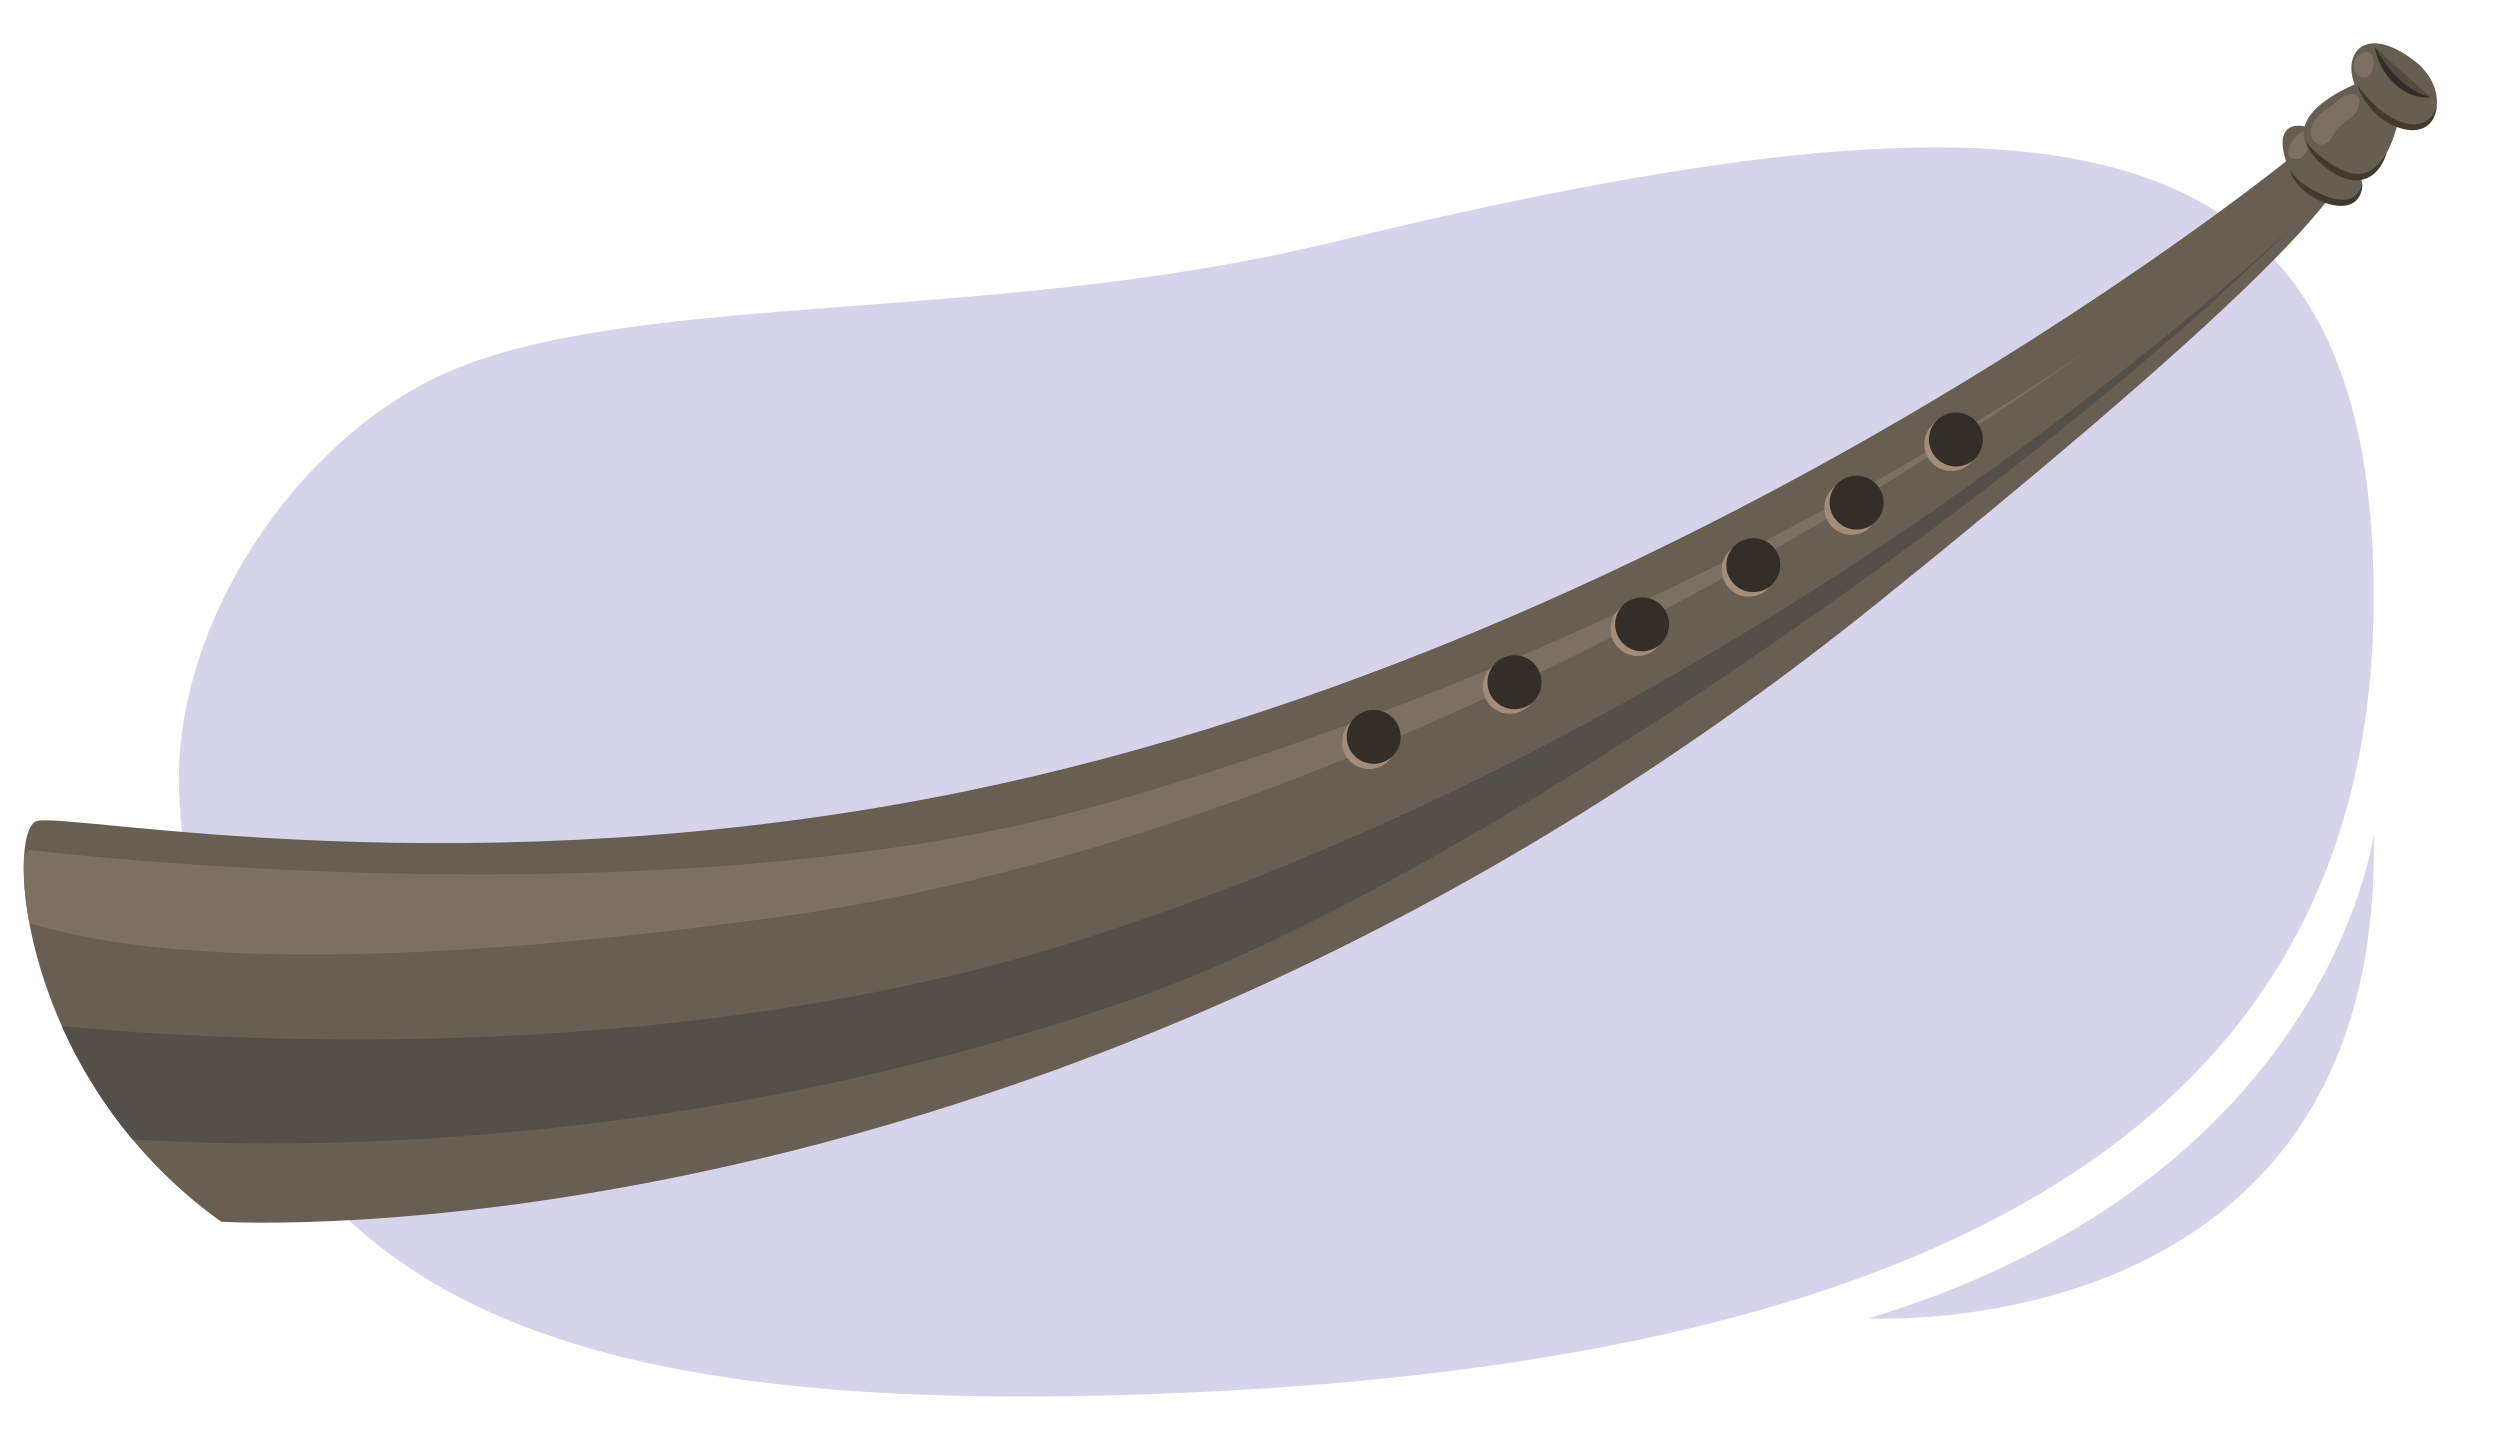 <svg version="1.1" id="Artwork" xmlns="http://www.w3.org/2000/svg" xmlns:xlink="http://www.w3.org/1999/xlink" x="0" y="0" width="380" height="218.2" xml:space="preserve"><style>.st0{fill:#d5d4eb}.st8{fill:#675e52}.st9{fill:#a38d78}.st10{fill:#332e28}.st11{fill:#7c7062}.st12{fill:#42392f}</style><path class="st0" d="M360.8 90.8c0 75.6-58.8 116.1-183.1 121-95.6 3.8-145.2-14.5-150.4-89.9-1.8-26.5 17.9-55.5 40.9-65.4 28.8-12.4 82.3-7.1 134-19.6 107.9-26.2 158.6-21.7 158.6 53.9z"/><path class="st0" d="M360.8 126.8s-6.5 52.3-76.8 73.6c0-.1 78.4 4.8 76.8-73.6z"/><defs><path id="SVGID_00000004518761109234975700000007484476996031773104_" d="M33.6 185.7s124.9 8 251.6-93.9C391.3 6.4 349 23.3 349 23.3s-89.8 73.8-201.9 96.9c-75.5 15.6-136.7 3.2-141.5 4.6-4.8 1.4-2.9 38.7 28 60.9z"/></defs><use xlink:href="#SVGID_00000004518761109234975700000007484476996031773104_" overflow="visible" fill="#685e52"/><clipPath id="SVGID_00000017477370815230898720000011009899281783325608_"><use xlink:href="#SVGID_00000004518761109234975700000007484476996031773104_" overflow="visible"/></clipPath><path d="M4.5 129.2s96.1 11.8 162.2-6.7c90.1-25.3 151.7-70.1 151.7-70.1s-97.2 72.7-199.5 86.9-121.4-2.2-121.4-2.2l7-7.9z" clip-path="url(#SVGID_00000017477370815230898720000011009899281783325608_)" fill="#7c7062"/><path d="M12.1 172.5s74.5 9.1 160.2-20.7c49.2-17.1 136.1-77.5 176.1-117.3 0 0-78.4 75-184.9 108.6C85.7 167.6-3.7 154.5-3.7 154.5l15.8 18z" clip-path="url(#SVGID_00000017477370815230898720000011009899281783325608_)" fill="#544f48"/><path class="st8" d="M357.3 24c-3.3-4.8-12.7-8.3-9.8.6 2.3 7.1 16.4 9 9.8-.6z"/><circle class="st9" cx="208.1" cy="112.8" r="4.1"/><circle class="st9" cx="229.5" cy="104.4" r="4.1"/><circle class="st9" cx="248.9" cy="95.6" r="4.1"/><circle class="st9" cx="265.8" cy="86.6" r="4.1"/><circle class="st9" cx="281.4" cy="77.2" r="4.1"/><circle class="st9" cx="296.6" cy="67.5" r="4.1"/><circle class="st10" cx="208.8" cy="112" r="4.1"/><circle class="st10" cx="230.2" cy="103.7" r="4.1"/><circle class="st10" cx="249.6" cy="94.9" r="4.1"/><circle class="st10" cx="266.5" cy="85.9" r="4.1"/><circle class="st10" cx="282.2" cy="76.4" r="4.1"/><circle class="st10" cx="297.3" cy="66.8" r="4.1"/><path class="st11" d="M351.2 21c-.3-3.7-5.9 3.2-2.1 3.2.8 0 1.3-.8 1.7-1.6.2-.5.5-.9.4-1.5V21z"/><g><path class="st12" d="M359.1 27.9c-.2 5.3-6.4 3.4-9 1-.9-.8-1.8-1.9-2-3.1.6 1.1 1.5 1.8 2.5 2.5 2.5 1.6 7.3 3.9 8.5-.4z"/></g><g><path class="st8" d="M365.5 10.2s-23.1 5.6-12.6 14.8c7.1 6.1 12.3-1.6 12.6-14.8z"/><path class="st11" d="M358.4 14.7c-.2-.3-.7-.5-1.3-.4-.8.1-1.4.6-2 1.2-1.1 1-2.5 1.6-3.4 3-.4.7-.6 1.6-.3 2.4.3.8 1.2 1.3 2 1 .7-.3 1-1 1.4-1.6.8-1.5 2.4-2 3.3-3.2.5-.9.8-1.9.3-2.4z"/><path class="st12" d="M362.8 23.2c-1.8 5.5-6.2 5.1-10 1.7-1-.9-1.9-2-2.3-3.4.8 1.1 1.8 2 2.8 2.7 3.9 2.8 6.7 3.5 9.5-1z"/></g><g><path class="st8" d="M369 11.3c-.6-.8-1.3-1.6-2.2-2.2-10.1-7.6-13 3.9-4 9.1 6.9 3.9 9.5-2.2 6.2-6.9z"/><g opacity=".53"><path class="st12" d="M361 7.2s2.2 7.1 8.5 7.6"/><path d="M361 7.2c2 3.5 4.6 6.6 8.5 7.6-4.3.4-7.9-3.6-8.5-7.6z"/></g><path class="st11" d="M360.8 9.7c0-.6-.1-1.2-.4-1.5-.9-.8-2 .1-2.4.9-.3.7-.3 1.5.1 2.1.5.7 1.5.8 2.1.2.3-.2.6-1 .6-1.7z"/><path class="st12" d="M370.4 16.1c-.6 5.9-7.5 3.7-10 .4-1-1.1-1.7-2.3-2.1-3.6.8 1.1 1.7 2.2 2.7 3.1 2.6 2.5 7.8 5 9.4.1z"/></g></svg>